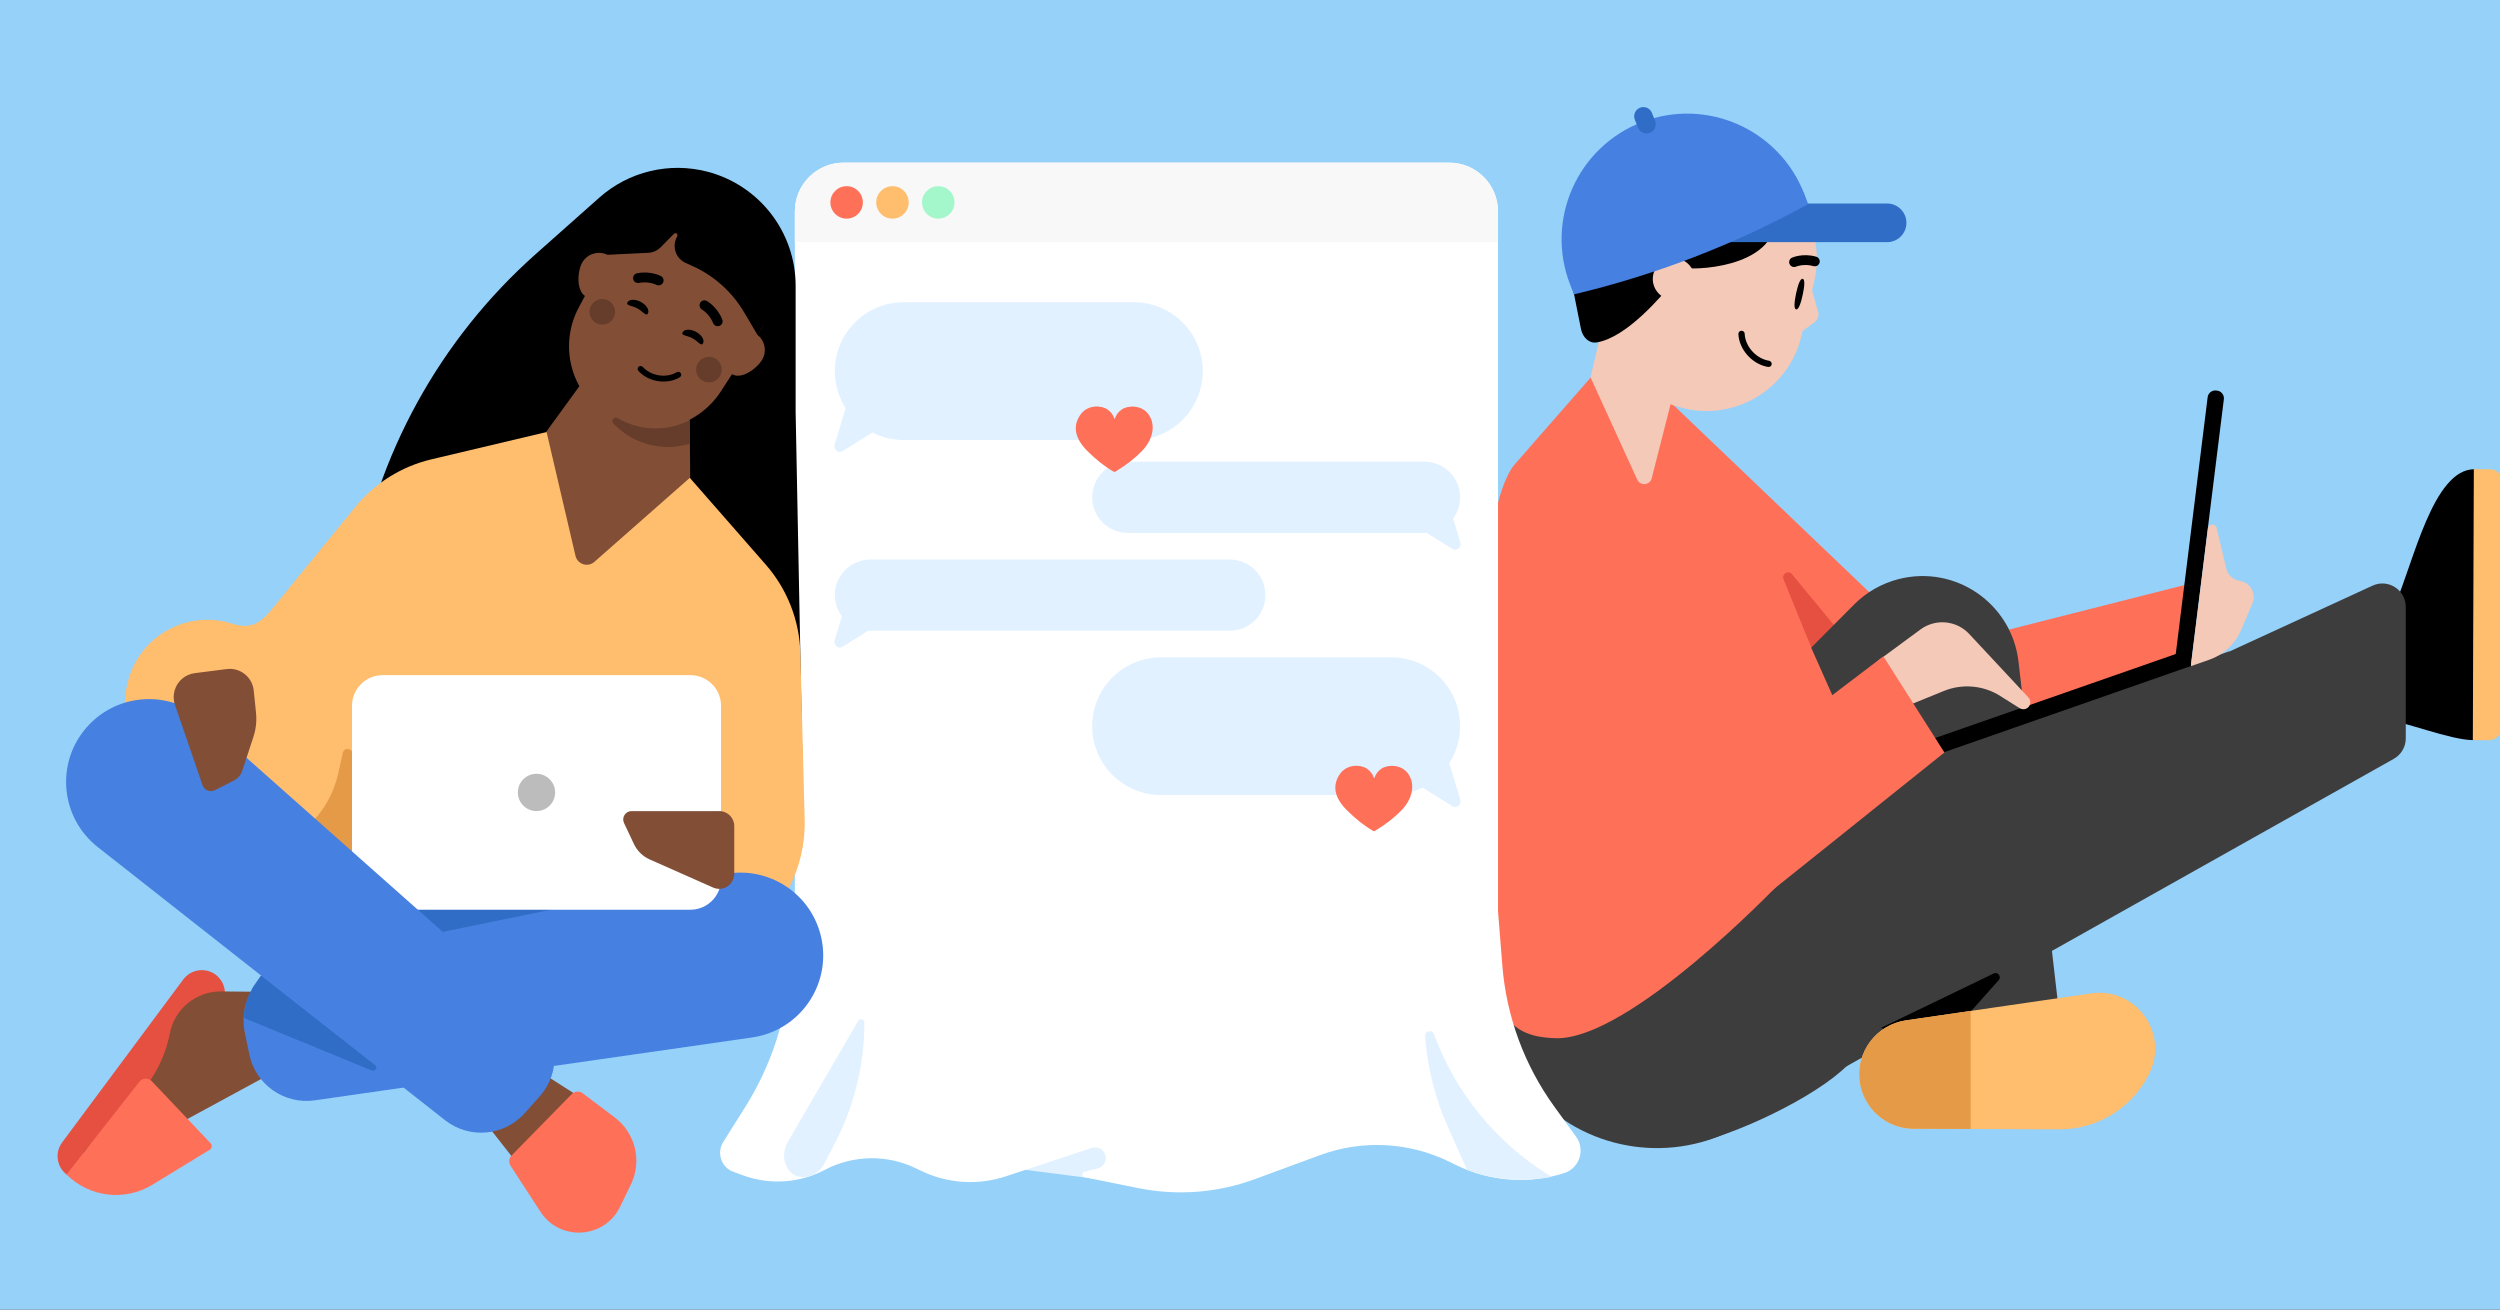 <svg fill="none" height="495" viewBox="0 0 945 495" width="945" xmlns="http://www.w3.org/2000/svg" xmlns:xlink="http://www.w3.org/1999/xlink"><rect x="0" y="0" width="945" height="495" fill="#333333" stroke="none"/><clipPath id="clip0_5831_2414"><path d="M0 0H945V495H0Z"/></clipPath><g clip-path="url(#clip0_5831_2414)"><path d="M0 0H945V495H0Z" fill="#95d1f9"/><path d="M763.372 293.738 825.81 263.827 829.313 220.237 729.345 245.595 631.095 151.714 649.264 283.704 677.098 296.966C704.655 310.089 736.873 308.874 763.353 293.728L763.372 293.738Z" fill="#ff7059"/><path d="M702.952 263.781 691.326 261.215 674.17 218.945C673.354 216.946 675.992 215.378 677.371 217.045L717.568 265.805C712.683 265.514 707.788 264.864 702.954 263.787L702.952 263.781Z" fill="#e55041"/><path d="M758.196 301.874 701.829 398.311C695.369 409.362 665.388 425.023 645.45 430.853 638.268 432.953 631.757 427.938 630.172 420.624L599.1 330.903 700.816 228.535C705.475 223.846 711.32 220.51 717.726 218.882 739.147 213.44 760.453 228.125 762.991 250.079L777.808 378.271C777.929 379.318 778.359 380.299 778.761 381.275 780.645 385.854 777.329 391.229 772.042 391.229H721.792C719.032 391.229 716.371 390.522 714.033 389.235 709.4 386.684 709.675 380.499 712.452 375.998L758.196 301.874Z" fill="#3d3d3d"/><path d="M676.042 304.469 842.591 246.22 848.534 263.805 710.992 334.103 676.042 304.469Z" fill="#3d3d3d"/><path d="M902.742 272.395C908.174 272.416 926.071 279.745 934.973 279.774L935.351 177.364C919.637 177.309 912.234 212.93 905.243 228.69" fill="#000000"/><path d="M935.108 177.364 934.73 279.774 940.89 279.796C943.333 279.807 945.329 277.829 945.333 275.384L945.682 181.829C945.693 179.386 943.715 177.39 941.269 177.386L935.108 177.364Z" fill="#ffbd6e"/><path d="M548.236 381.79 896.702 221.433C902.576 218.609 909.384 222.89 909.384 229.408L909.384 279.113C909.384 282.311 907.658 285.261 904.87 286.827L657.416 425.856C632.528 439.838 601.365 435.468 581.283 415.179L548.236 381.79Z" fill="#3d3d3d"/><path d="M631.284 310.434 570.128 340.901 570.837 396.916C570.993 409.243 581.03 419.153 593.357 419.153H669.479V366.733L631.284 310.434Z" fill="#3d3d3d"/><path d="M753.481 368.05 710.951 388.569 733.907 394.733 755.502 370.504C756.724 369.132 755.062 367.113 753.481 368.05Z" fill="#000000"/><path d="M601.373 142.595 572.511 175.592C571.898 176.319 571.331 177.083 570.867 177.914 562.365 193.155 561.79 222.354 563.501 236.896 563.654 266.582 564.31 315.767 563.829 321.512 558.701 382.862 568.897 391.905 588.135 392.437 615.825 393.202 671.603 334.977 671.603 334.977L707.166 295.502 652.429 172.419 618.789 141.374 601.373 142.595Z" fill="#ff7059"/><path d="M834.49 150.146C834.689 148.548 836.145 147.414 837.743 147.612L838.083 147.654C839.681 147.853 840.816 149.309 840.618 150.907L828.079 251.829 821.952 251.069 834.49 150.146Z" fill="#000000"/><path d="M826.211 245.894 828.246 251.722 730.904 285.715 728.869 279.887 826.211 245.894Z" fill="#000000"/><path d="M756.085 263.079 763.418 267.688C764.461 268.337 765.799 268.198 766.684 267.343 767.696 266.349 767.725 264.703 766.763 263.658L744.358 239.637C739.536 234.479 731.632 233.753 725.951 237.925L709.851 249.785 712.382 270.323 734.713 261.207C741.722 258.341 749.688 259.036 756.104 263.069L756.086 263.067 756.085 263.079Z" fill="#f4c9b8"/><path d="M837.888 199.55 841.525 214.875C842.104 217.332 844.126 219.193 846.641 219.56 850.634 220.173 852.998 224.388 851.403 228.123L847.155 238.141C844.922 243.402 840.558 247.473 835.177 249.355L828.164 251.806 834.607 199.727C834.829 197.871 837.468 197.734 837.905 199.544L837.888 199.55Z" fill="#f4c9b8"/><path d="M601.212 142.633 617.966 141.43 632.703 148.001 624.344 180.806C623.664 183.47 620.008 183.779 618.861 181.274L601.212 142.633Z" fill="#f4c9b8"/><path d="M601.212 142.633 613.788 89.268C618.457 69.454 638.359 57.214 658.241 61.943 678.123 66.671 690.452 86.57 685.782 106.39L680.92 127.019C675.943 148.142 653.829 160.363 633.191 153.406" fill="#f4c9b8"/><path d="M684.976 109.809 687.264 117.896C687.667 119.346 687.15 120.89 685.935 121.788L681.346 125.183 681.813 117.498 684.969 109.808 684.982 109.811 684.976 109.809Z" fill="#f4c9b8"/><path d="M614.912 85.43C621.095 67.906 650.88 59.307 669.444 63.722 683.459 67.055 682.518 76.147 685.718 89.215 685.763 89.404 685.807 89.593 685.85 89.781 674.959 88.67 671.281 78.913 671.079 78.351 674.729 100.345 643.175 102.139 637.006 101.325 636.064 102.406 635.112 103.543 634.142 104.703 627.98 112.068 615.054 127.453 603.628 129.425 600.59 129.95 598.213 127.388 597.609 124.36L591.189 92.158C591.493 90.866 614.473 86.695 614.912 85.43Z" fill="#000000"/><path d="M640.389 107.31C641.39 103.062 638.75 98.802 634.489 97.788 630.228 96.775 625.967 99.394 624.966 103.642 623.965 107.89 626.604 112.15 630.866 113.164 635.127 114.177 639.388 111.558 640.389 107.31Z" fill="#f4c9b8"/><path d="M681.422 111.437C680.733 114.628 679.869 117.144 678.934 116.943 677.999 116.741 678.247 114.092 678.93 110.9 679.619 107.71 680.484 105.193 681.418 105.394 682.353 105.596 682.105 108.245 681.422 111.437Z" fill="#000000"/><path d="M677.744 100.888C677.196 100.758 676.708 100.378 676.456 99.818 676.044 98.879 676.467 97.793 677.406 97.384 677.571 97.305 681.545 95.604 686.504 97.027 687.491 97.303 688.07 98.337 687.79 99.319 687.503 100.299 686.495 100.879 685.497 100.593 681.87 99.55 678.938 100.773 678.903 100.789 678.53 100.95 678.12 100.977 677.744 100.888Z" fill="#000000"/><path d="M668.715 136.365C669.394 136.527 669.792 137.114 669.697 137.724 669.603 138.361 668.99 138.805 668.352 138.702 668.057 138.653 667.757 138.596 667.467 138.527 661.88 137.198 657.341 131.806 657.112 126.244 657.102 125.929 657.215 125.63 657.43 125.396 657.645 125.162 657.934 125.03 658.258 125.016 658.364 125.007 658.465 125.024 658.577 125.051 659.098 125.175 659.471 125.631 659.492 126.164 659.674 130.715 663.412 135.131 668.023 136.228 668.253 136.283 668.491 136.339 668.73 136.361L668.726 136.375 668.715 136.365Z" fill="#000000"/><path d="M668.293 337.844 734.982 284.442 711.918 248.097 654.167 291.973 620.893 209.438 573.774 302.4 600.924 331.656C618.51 350.605 647.532 353.271 668.287 337.844L668.293 337.844Z" fill="#ff7059"/><path d="M370.329 439.991 413.923 445.594 441.988 436.328 413.923 395.805 370.329 439.991Z" fill="#e2f1ff"/><path d="M300.451 79.928C300.451 69.742 308.709 61.484 318.895 61.484H547.806C557.992 61.484 566.25 69.742 566.25 79.928V357.04H300.451V79.928Z" fill="#ffffff"/><path d="M300.451 79.928C300.451 69.742 308.709 61.484 318.895 61.484H547.806C557.992 61.484 566.25 69.742 566.25 79.928V91.537H300.451V79.928Z" fill="#f8f8f8"/><path d="M298.632 366.004 300.286 339.957H565.898L567.88 364.936C569.408 384.19 576.207 402.651 587.532 418.298L595.766 429.673C599.346 434.62 597.033 441.62 591.21 443.459 577.734 447.715 563.137 446.623 550.444 440.409L547.857 439.142C532.591 431.668 514.932 430.764 498.983 436.64L474.335 445.721C460.245 450.911 444.991 452.084 430.274 449.107L409.924 444.991C408.806 444.764 408.775 443.179 409.882 442.909L414.897 441.686C418.166 440.888 419.084 436.677 416.443 434.592 415.378 433.751 413.961 433.501 412.673 433.927L380.17 444.67C369.652 448.146 358.196 447.401 348.217 442.592L346.159 441.6C335.252 436.345 322.5 436.572 311.788 442.213 302.262 447.229 291.062 447.991 280.944 444.312L277.244 442.966C272.656 441.298 270.778 435.822 273.376 431.69L281.702 418.443C291.63 402.649 297.45 384.622 298.632 366.004Z" fill="#ffffff"/><path d="M315.55 432.237 311.686 439.663C310.508 441.929 308.584 443.77 306.15 444.543V444.543C298.513 446.97 293.826 438.441 297.857 431.515L324.418 385.878C325.056 384.782 326.734 385.234 326.734 386.503 326.734 402.425 322.898 418.113 315.55 432.237Z" fill="#e2f1ff"/><path d="M547.41 426.245 554.536 442.194 555.247 442.454C564.282 445.757 574 446.746 583.514 445.331L586.569 444.876 585.174 444.005C565.314 431.591 550.146 412.926 542.055 390.947 541.346 389.02 538.473 389.671 538.663 391.715L538.834 393.546C539.884 404.841 542.782 415.888 547.41 426.245Z" fill="#e2f1ff"/><path d="M326.163 76.51C326.163 79.9 323.415 82.648 320.025 82.648 316.635 82.648 313.887 79.9 313.887 76.51 313.887 73.12 316.635 70.372 320.025 70.372 323.415 70.372 326.163 73.12 326.163 76.51Z" fill="#ff7059"/><path d="M343.483 76.51C343.483 79.9 340.735 82.648 337.345 82.648 333.955 82.648 331.207 79.9 331.207 76.51 331.207 73.12 333.955 70.372 337.345 70.372 340.735 70.372 343.483 73.12 343.483 76.51Z" fill="#ffbd6e"/><path d="M360.803 76.51C360.803 79.9 358.055 82.648 354.665 82.648 351.275 82.648 348.527 79.9 348.527 76.51 348.527 73.12 351.275 70.372 354.665 70.372 358.055 70.372 360.803 73.12 360.803 76.51Z" fill="#a3f7ca"/><g fill="#e2f1ff"><path d="M315.572 140.282C315.572 125.901 327.23 114.243 341.611 114.243H428.602C442.983 114.243 454.641 125.901 454.641 140.282V140.282C454.641 154.663 442.983 166.321 428.602 166.321H341.611C327.23 166.321 315.572 154.663 315.572 140.282V140.282Z"/><path d="M320.316 152.117 337.525 158.682 318.402 170.574C316.877 171.522 314.943 169.888 315.482 168.106L320.316 152.117Z"/><path d="M551.921 274.501C551.921 260.12 540.263 248.462 525.882 248.462H438.891C424.51 248.462 412.852 260.12 412.852 274.501V274.501C412.852 288.882 424.51 300.54 438.891 300.54H525.882C540.263 300.54 551.921 288.882 551.921 274.501V274.501Z"/><path d="M547.177 286.337 529.968 292.901 549.091 304.793C550.616 305.742 552.55 304.107 552.011 302.325L547.177 286.337Z"/><path d="M551.921 187.988C551.921 180.56 545.899 174.538 538.471 174.538H426.302C418.874 174.538 412.852 180.56 412.852 187.988V187.988C412.852 195.416 418.874 201.437 426.302 201.437H538.471C545.899 201.437 551.921 195.416 551.921 187.988V187.988Z"/><path d="M547.177 189.08 529.968 195.644 549.091 207.536C550.616 208.485 552.55 206.85 552.011 205.068L547.177 189.08Z"/><path d="M315.572 224.95C315.572 217.522 321.594 211.5 329.022 211.5H464.886C472.314 211.5 478.336 217.522 478.336 224.95V224.95C478.336 232.378 472.314 238.4 464.886 238.4H329.022C321.594 238.4 315.572 232.378 315.572 224.95V224.95Z"/><path d="M320.316 226.042 337.525 232.606 318.402 244.498C316.877 245.447 314.943 243.812 315.482 242.03L320.316 226.042Z"/></g><path d="M790.438 375.49C807.23 373.042 819.917 390.381 812.502 405.645 806.161 418.699 792.898 426.962 778.386 426.9L723.318 426.664C713.042 426.621 704.371 419.008 702.998 408.824 701.491 397.639 709.267 387.324 720.435 385.696L790.438 375.49Z" fill="#ffbd6e"/><path clip-rule="evenodd" d="M519.557 293.977C519.985 292.624 520.852 291.489 522.157 290.573 524.323 289.052 529.736 288.637 532.419 292.669 535.101 296.7 533.831 302.114 529.701 306.365 527.004 309.14 523.654 311.726 519.651 314.123 519.493 314.217 519.297 314.219 519.137 314.128 515.821 312.239 512.501 309.637 509.179 306.324 504.065 301.225 503.706 296.628 506.46 292.616 509.215 288.605 514.557 289.033 516.717 290.562 518.019 291.484 518.885 292.622 519.314 293.977 519.335 294.044 519.407 294.082 519.474 294.061 519.514 294.048 519.545 294.017 519.557 293.977Z" fill="#ff7059" fill-rule="evenodd"/><path clip-rule="evenodd" d="M421.444 158.174C421.872 156.821 422.739 155.686 424.044 154.769 426.21 153.249 431.623 152.834 434.306 156.865 436.988 160.896 435.718 166.311 431.588 170.562 428.891 173.336 425.541 175.922 421.538 178.319 421.38 178.414 421.184 178.416 421.024 178.325 417.708 176.435 414.388 173.834 411.066 170.521 405.952 165.421 405.593 160.825 408.347 156.813 411.102 152.801 416.444 153.229 418.604 154.758 419.906 155.68 420.772 156.819 421.201 158.174 421.222 158.241 421.294 158.278 421.361 158.257 421.401 158.245 421.432 158.213 421.444 158.174Z" fill="#ff7059" fill-rule="evenodd"/><path d="M226.533 74.705C237.648 64.836 252.949 61.153 267.338 64.882 287.011 69.981 300.749 87.734 300.749 108.057L300.749 155.877 303.344 288.786 117.745 321.931 134.306 220.065C142.106 172.087 166.213 128.265 202.561 95.991L226.533 74.705Z" fill="#000000"/><path d="M23.486 431.842 69.267 370.235C71.021 367.874 73.845 366.553 76.781 366.72 83.735 367.115 87.459 375.085 83.3 380.672L37.467 442.24C35.425 444.982 31.969 446.277 28.629 445.551 22.443 444.207 19.711 436.923 23.486 431.842Z" fill="#e55041"/><path d="M207.393 454.949 173.481 411.639 199.6 402.192 220.011 415.241C227.998 420.347 231.637 430.125 228.933 439.211L225.258 451.559C222.888 459.523 212.516 461.491 207.393 454.949Z" fill="#824f36"/><path d="M37.349 441.159 111.965 400.666 99.613 374.912 83.605 374.756C74.169 374.664 66.011 381.32 64.205 390.582 62.431 399.685 58.055 408.078 51.606 414.742L32.378 434.614C30.398 436.66 31.014 440.045 33.587 441.263 34.786 441.83 36.183 441.791 37.349 441.159Z" fill="#824f36"/><path d="M280.009 355.728 225.936 390.771 121.521 364.7 59.488 294.172C48.646 284.625 44.482 269.571 48.883 255.811 54.09 239.532 71.511 230.549 87.797 235.758 96.907 238.672 100.091 233.549 106.142 226.135L134.239 191.691C141.602 182.66 151.738 176.317 163.073 173.628L206.934 163.233 260.536 180.379 289.445 213.413C297.595 222.719 302.228 234.589 302.544 246.949L304.161 309.895C304.634 328.329 295.486 345.691 280.013 355.714" fill="#ffbd6e"/><path d="M255.712 361.608 254.034 362.357 255.382 360.71 255.712 361.608Z" fill="#ffffff"/><path d="M260.498 136.236 232.577 127.305 206.56 163.114 217.53 210.092C218.285 213.314 222.201 214.566 224.678 212.378L260.897 180.494 260.491 136.234 260.498 136.236Z" fill="#824f36"/><path d="M133.251 315.641 133.272 284.993C133.276 282.749 130.052 282.403 129.571 284.59L127.866 292.328C124.463 307.737 111.978 319.496 96.395 321.97L82.695 324.148 133.272 355.063 133.258 315.649 133.251 315.641Z" fill="#e59a48"/><path d="M243.684 389.328 93.001 387.376 109.154 337.656H225.896L243.684 389.328Z" fill="#306dc6"/><path d="M232.752 106.191C230.88 109.716 224.98 113.949 221.448 112.073L221.375 112.034C217.911 110.1 218.132 102.915 219.993 99.412 221.731 96.142 225.646 94.749 229.04 96.076 229.273 96.2 229.518 96.302 229.751 96.425 231.506 97.358 232.693 98.885 233.248 100.618 233.824 102.418 233.686 104.418 232.745 106.187" fill="#824f36"/><path d="M288.255 135.678C286.394 139.181 280.539 143.382 277.023 141.598L276.95 141.559C274.073 140.031 273.683 134.912 274.65 131.177 274.87 130.304 275.155 129.558 275.503 128.903 277.364 125.4 281.739 124.036 285.272 125.913 285.505 126.036 285.704 126.171 285.937 126.294 285.937 126.294 285.926 126.316 285.959 126.306 288.937 128.364 289.996 132.401 288.258 135.67" fill="#824f36"/><path d="M287.649 124.435C287.447 124.776 287.229 125.145 286.993 125.494L286.964 125.544 286.33 126.52 279.818 136.59 276.724 141.399 272.533 147.869C272.441 148.026 272.323 148.176 272.231 148.332 267.931 154.728 261.652 159.043 254.763 160.986 253.86 161.218 252.969 161.429 252.062 161.601 251.713 161.673 251.377 161.723 251.045 161.766 249.927 161.939 248.817 162.049 247.712 162.104 247.292 162.134 246.863 162.129 246.455 162.156 243.383 162.15 240.318 161.726 237.325 160.809 236.88 160.67 236.442 160.536 236.014 160.369 235.527 160.205 235.073 160.033 234.602 159.84 234.127 159.655 233.648 159.429 233.19 159.216 233.021 159.145 232.824 159.057 232.66 158.96 231.916 158.616 231.172 158.205 230.441 157.772 229.937 157.474 229.453 157.159 228.961 156.84 228.584 156.587 228.213 156.34 227.852 156.059 227.444 155.76 227.062 155.467 226.667 155.147L226.596 155.105C226.259 154.848 225.96 154.576 225.646 154.265 225.389 154.084 225.154 153.85 224.919 153.615 220.369 149.353 217.284 143.878 215.91 137.987 214.246 130.823 215.089 123.063 218.838 116.092L221.818 110.535 221.885 110.421 222.49 109.303 225.206 104.241 230.188 94.991 230.884 93.717 231.433 92.691C238.704 79.199 254.157 73.029 268.244 76.847 269.299 77.136 270.371 77.463 271.418 77.863 271.818 78.013 272.238 78.194 272.646 78.378 272.702 78.382 272.772 78.424 272.843 78.466 273.167 78.6 273.475 78.744 273.807 78.911 274.151 79.058 274.487 79.218 274.828 79.419 275.316 79.68 275.812 79.944 276.287 80.225 278.31 81.421 280.176 82.803 281.829 84.365 282.409 84.89 282.973 85.444 283.511 86.04 293.003 96.234 295.078 111.842 287.63 124.434" fill="#824f36"/><path d="M260.651 158.855C254.22 162.121 246.554 162.956 239.163 160.592 237.13 159.942 235.22 159.079 233.443 158.046 232.157 157.297 230.811 158.974 231.833 160.056 235.02 163.442 239.088 166.088 243.825 167.603 248.034 168.949 252.336 169.264 256.441 168.674 257.9 168.464 259.334 168.137 260.728 167.71L260.651 158.855Z" fill="#663c2b"/><path d="M310.534 354.877C314.151 372.531 302.155 389.586 284.319 392.151L119.009 415.924C107.434 417.588 96.567 409.945 94.22 398.489L92.508 390.134C90.06 378.18 97.765 366.504 109.719 364.055L273.579 330.488C290.519 327.018 307.064 337.938 310.534 354.877Z" fill="#4680e1"/><path d="M92.052 384.711C92.939 378.706 93.28 377.751 95.305 373.708L95.497 373.353C95.518 373.278 95.675 373.066 95.695 372.991L98.678 368.697 141.717 402.369C143.01 403.258 141.913 405.251 140.471 404.635L92.052 384.711Z" fill="#306dc6"/><path d="M260.973 255.206H144.628C138.236 255.206 133.054 260.388 133.054 266.781V332.3C133.054 338.692 138.236 343.874 144.628 343.874H260.973C267.365 343.874 272.547 338.692 272.547 332.3V266.781C272.547 260.388 267.365 255.206 260.973 255.206Z" fill="#ffffff"/><path d="M202.794 306.588C206.686 306.588 209.841 303.433 209.841 299.541 209.841 295.648 206.686 292.493 202.794 292.493 198.901 292.493 195.746 295.648 195.746 299.541 195.746 303.433 198.901 306.588 202.794 306.588Z" fill="#bcbcbc"/><path d="M32.876 274.797C20.918 288.277 22.778 309.045 36.943 320.185L168.219 423.427C177.411 430.656 190.644 429.47 198.404 420.722L204.064 414.342C212.162 405.215 211.327 391.25 202.199 383.153L77.075 272.153C64.14 260.678 44.352 261.861 32.876 274.797Z" fill="#4680e1"/><path d="M271.88 306.596H238.73C236.423 306.596 234.893 308.998 235.876 311.091L239.634 319.057C240.854 321.649 242.971 323.71 245.587 324.868L269.582 335.506C270.303 335.823 271.088 335.989 271.88 335.989 275.011 335.989 277.548 333.453 277.548 330.322V312.256C277.548 309.125 275.011 306.588 271.88 306.588" fill="#824f36"/><path d="M66.119 260.632C67.214 257.307 70.127 254.901 73.603 254.454L85.7 252.904C90.77 252.251 95.382 255.909 95.904 260.991L96.773 269.434C97.092 272.52 96.755 275.628 95.785 278.574L91.589 291.321C91.051 292.954 89.883 294.307 88.348 295.082L81.176 298.701C79.377 299.609 77.201 298.719 76.554 296.823L66.146 266.439C65.502 264.562 65.495 262.53 66.114 260.649" fill="#824f36"/><path d="M25.155 443.961 52.639 408.941C53.826 407.429 56.079 407.324 57.402 408.719L79.604 432.147C80.298 432.879 80.14 434.065 79.279 434.591L57.614 447.826C47.2 454.188 33.784 452.59 25.155 443.961Z" fill="#ff7059"/><path d="M216.128 413.574 193.4 436.762C192.367 437.815 192.205 439.444 193.008 440.681L204.29 458.044C211.639 469.354 228.524 468.293 234.4 456.152L238.501 447.678C242.755 438.887 240.205 428.314 232.411 422.429L220.274 413.265C219.011 412.311 217.236 412.443 216.128 413.574Z" fill="#ff7059"/><path d="M265.673 143.978C268.023 145.252 270.962 144.38 272.236 142.029 273.51 139.679 272.638 136.74 270.287 135.466 267.937 134.192 264.998 135.064 263.724 137.415 262.45 139.765 263.322 142.703 265.673 143.978Z" fill="#663c2b"/><path d="M225.352 122.118C227.702 123.392 230.641 122.52 231.915 120.169 233.189 117.819 232.317 114.88 229.966 113.606 227.616 112.332 224.677 113.204 223.403 115.555 222.129 117.905 223.001 120.844 225.352 122.118Z" fill="#663c2b"/><path d="M244.906 118.498C244.229 119.746 243.079 117.738 240.945 116.582 238.812 115.425 236.502 115.557 237.178 114.309 237.855 113.061 240.133 112.987 242.267 114.144 244.401 115.3 245.582 117.25 244.906 118.498Z" fill="#000000"/><path d="M265.746 129.796C265.07 131.044 263.92 129.037 261.786 127.88 259.652 126.723 257.343 126.855 258.019 125.607 258.696 124.359 260.974 124.285 263.108 125.442 265.242 126.599 266.423 128.548 265.746 129.796Z" fill="#000000"/><path d="M249.261 107.844C249.827 107.752 250.339 107.411 250.623 106.874 251.094 105.979 250.765 104.855 249.862 104.373 249.686 104.279 245.866 102.272 240.798 103.3 239.787 103.501 239.145 104.47 239.34 105.492 239.544 106.498 240.525 107.146 241.536 106.944 245.244 106.183 248.066 107.656 248.102 107.674 248.464 107.864 248.878 107.892 249.261 107.844Z" fill="#000000"/><path d="M264.587 116.153C264.355 115.628 264.361 115.013 264.656 114.482 265.149 113.599 266.271 113.262 267.167 113.755 267.342 113.851 271.109 115.957 273.013 120.765 273.396 121.722 272.934 122.788 271.971 123.183 271.017 123.56 269.939 123.093 269.556 122.136 268.171 118.613 265.397 117.051 265.362 117.032 265.005 116.831 264.755 116.499 264.587 116.153Z" fill="#000000"/><path d="M242.974 138.704C242.496 138.251 241.826 138.242 241.394 138.633 240.939 139.039 240.903 139.755 241.314 140.205 241.505 140.413 241.705 140.62 241.909 140.814 245.84 144.54 252.443 145.326 256.958 142.618 257.211 142.462 257.39 142.217 257.464 141.925 257.538 141.634 257.493 141.337 257.337 141.074 257.289 140.985 257.224 140.914 257.145 140.839 256.779 140.492 256.225 140.434 255.793 140.695 252.103 142.915 246.684 142.255 243.439 139.18 243.277 139.026 243.11 138.868 242.969 138.691L242.961 138.7 242.974 138.704Z" fill="#000000"/><path d="M245.031 95.56 229.47 96.314 233.222 82.509 257.413 69.717 288.822 84.662 296.421 109.485 286.382 126.688 281.234 117.985C276.694 110.311 269.895 104.226 261.767 100.561L259.186 99.397C255.474 97.724 253.934 93.272 255.817 89.662L256.005 89.301C256.423 88.5 255.383 87.741 254.747 88.384L249.727 93.464C248.48 94.727 246.804 95.475 245.031 95.56Z" fill="#000000"/><path d="M642.2 76.928H713.323C717.357 76.928 720.627 80.199 720.627 84.233 720.627 88.266 717.357 91.537 713.323 91.537H642.2V76.928Z" fill="#306dc6"/><path d="M593.467 107.472C584.046 83.017 596.233 55.554 620.688 46.133 645.144 36.711 672.606 48.898 682.028 73.354L683.494 77.157 682.944 77.458C655.242 92.597 625.644 103.97 594.933 111.276L593.467 107.472Z" fill="#4680e1"/><path d="M617.962 45.226C617.258 43.44 618.135 41.421 619.921 40.717V40.717C621.707 40.013 623.725 40.89 624.429 42.676L625.619 45.694C626.323 47.48 625.446 49.498 623.66 50.202V50.202C621.874 50.906 619.856 50.029 619.152 48.243L617.962 45.226Z" fill="#306dc6"/><path clip-rule="evenodd" d="M744.903 382.129V426.757L723.318 426.665C713.042 426.621 704.371 419.008 702.998 408.824 701.49 397.639 709.267 387.324 720.435 385.696L744.903 382.129Z" fill="#e59a48" fill-rule="evenodd"/></g></svg>